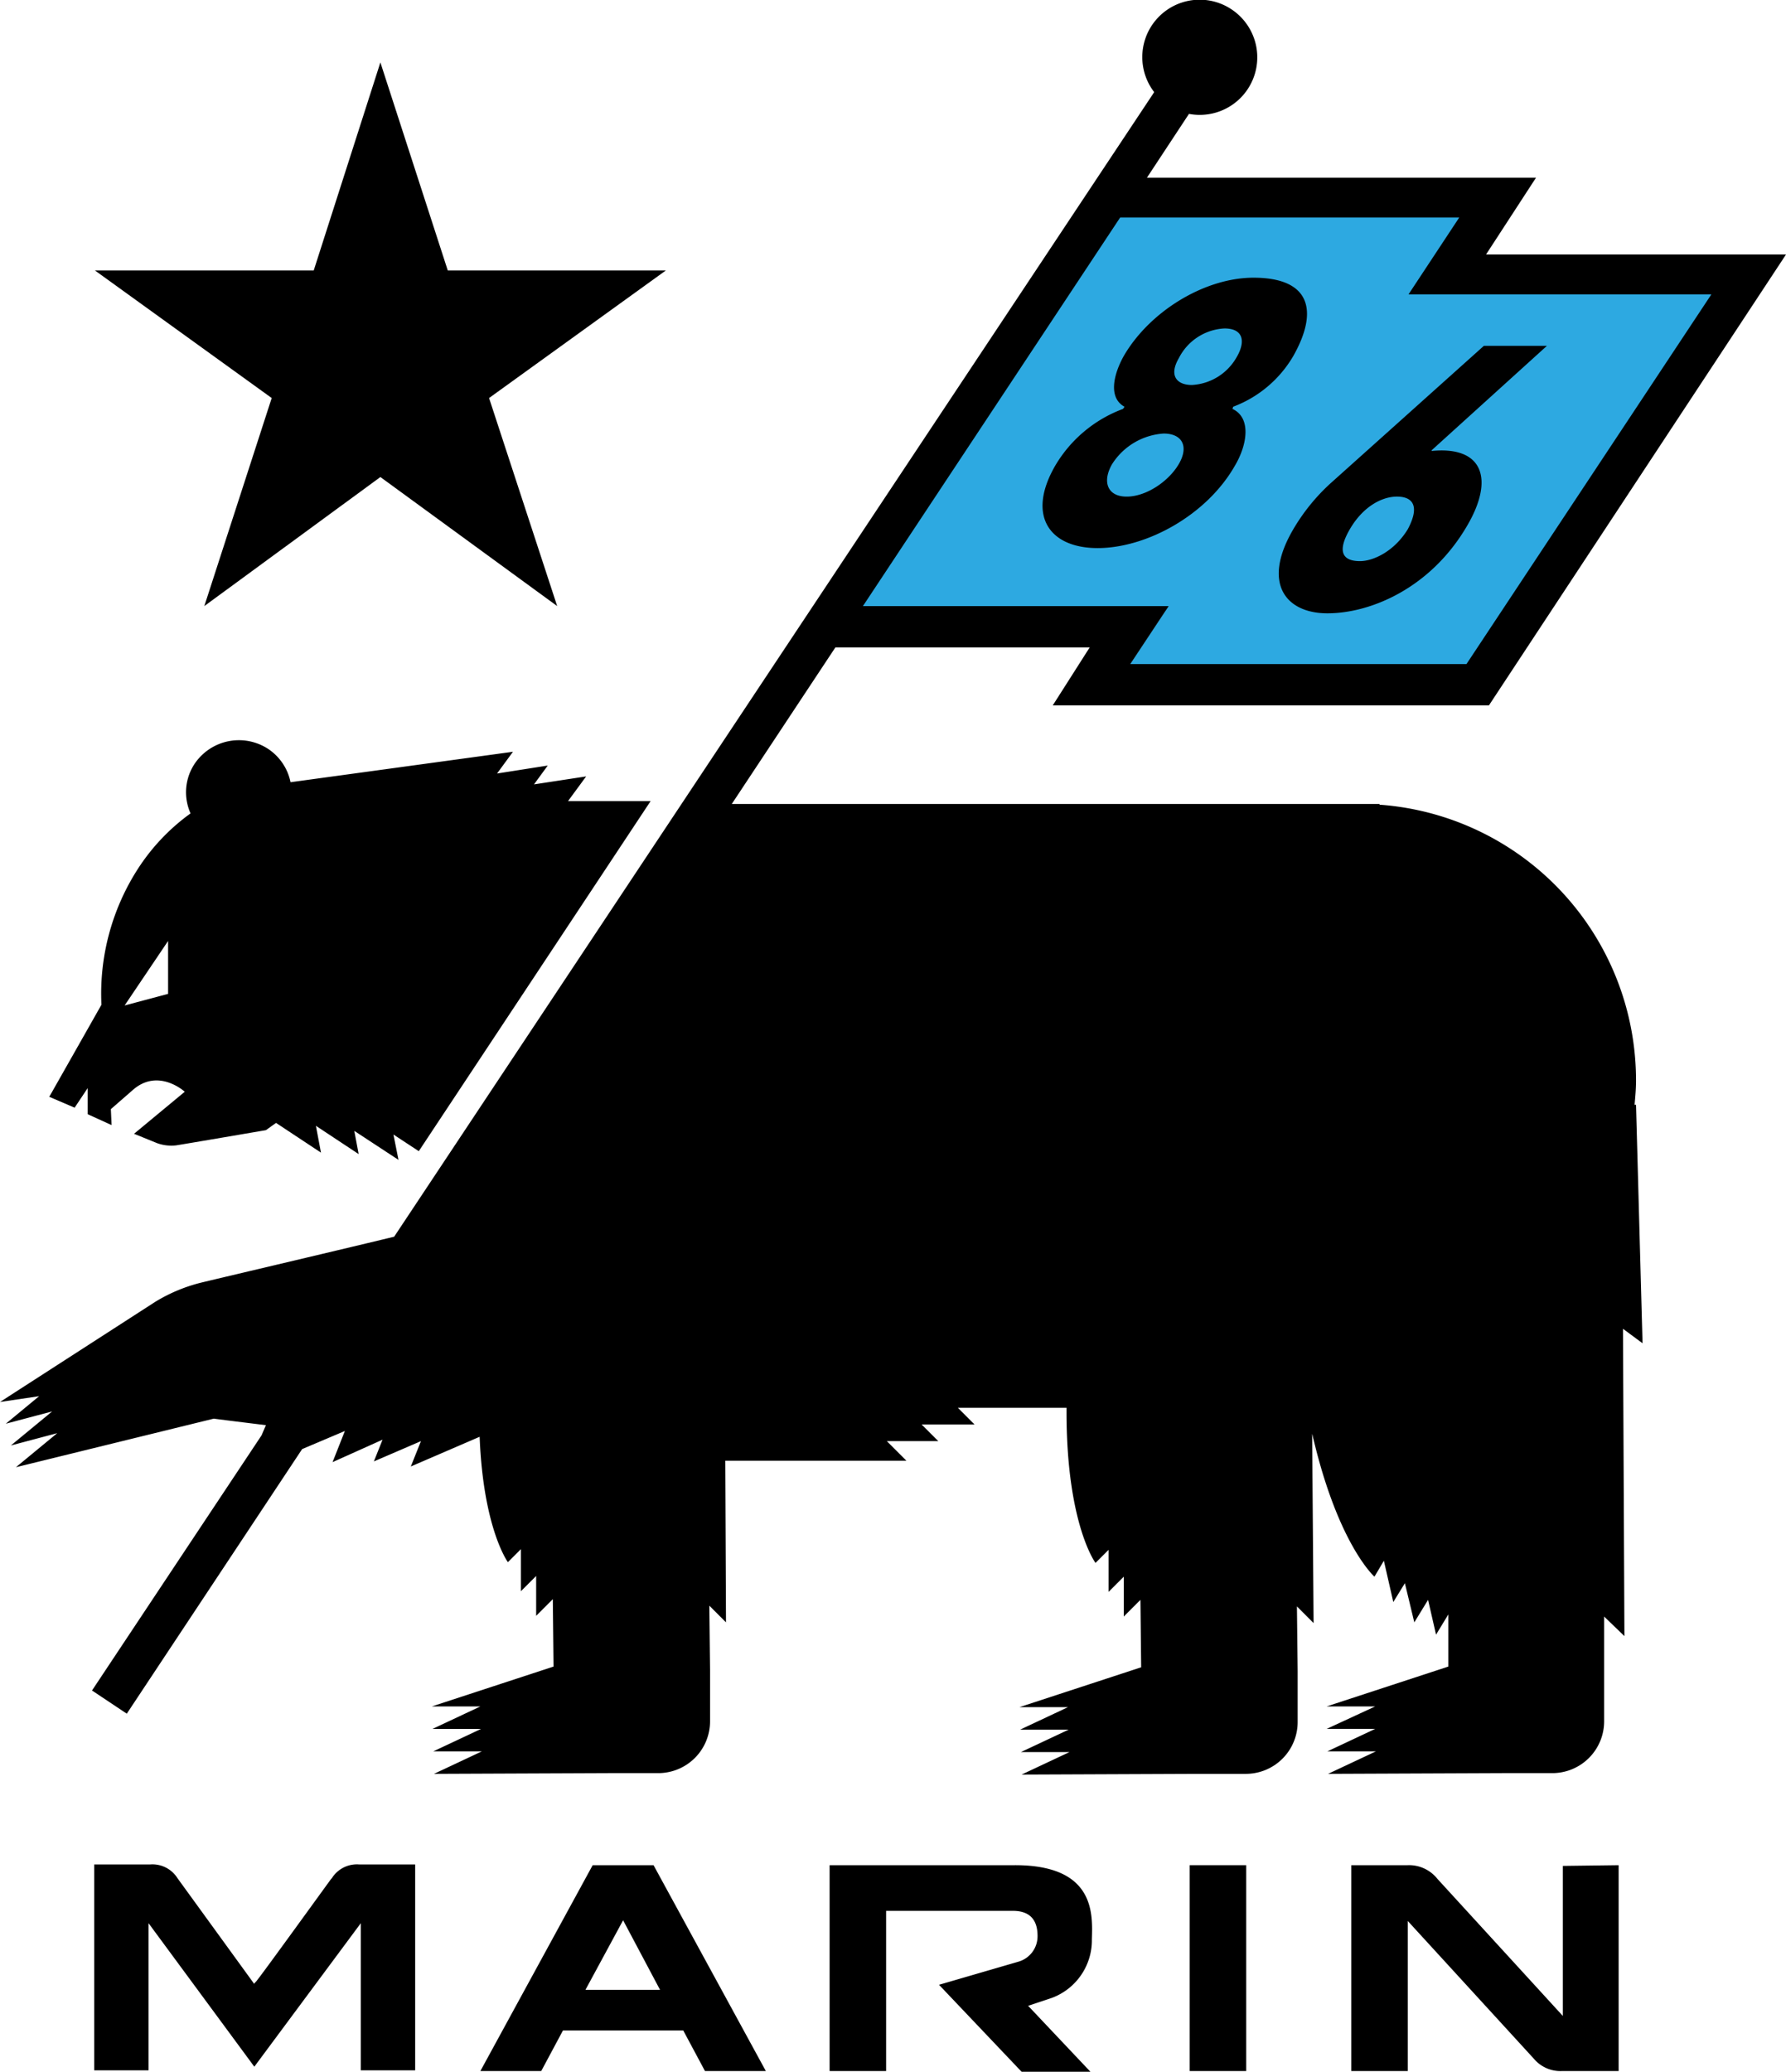 <svg xmlns="http://www.w3.org/2000/svg" viewBox="0 0 246.5 285.81"><polygon points="202.3 29.01 195 39.91 238.1 39.91 238.2 39.91 203.3 92.61 155.3 92.61 160.8 84.31 117.2 84.31 153.8 29.01 202.3 29.01" style="fill:#2da9e1"/><path d="M69,262.5l-.1.1c-.6.8-10.2,14.1-10.4,14.2l-.2.2v.1L47.7,262.5a4.08,4.08,0,0,0-3.8-1.9H36.2V289h7.5V268.7l14.6,19.8h0L73,268.7V289h7.5V260.6H72.8a4.08,4.08,0,0,0-3.8,1.9" transform="translate(-23.2 -3.39)"/><rect x="164.2" y="257.31" width="7.8" height="28.4"/><path d="M238.9,260.8v20.7l-17.3-18.9a5,5,0,0,0-4.1-1.9h-7.8v28.4h7.8V268.4l17.4,19a4.79,4.79,0,0,0,3.9,1.7h7.8V260.7Z" transform="translate(-23.2 -3.39)"/><path d="M113.4,260.7H105L89.5,289.1h8.4l3-5.6h16.6l3,5.6h8.4ZM104,277.9l5.2-9.6,5.1,9.6Z" transform="translate(-23.2 -3.39)"/><path d="M163.3,260.7H137.7v28.4h7.8V267H163c3.1,0,3.4,2.2,3.4,3.5a3.64,3.64,0,0,1-2.6,3.5l-11,3.2,11.4,12h9.5l-8.6-9.1,3.3-1.1a8.49,8.49,0,0,0,5.5-8.1c.1-3.4.5-10.2-10.6-10.2" transform="translate(-23.2 -3.39)"/><polygon points="28.2 83.61 52.5 65.81 76.9 83.61 67.5 54.91 91.9 37.31 61.8 37.31 52.5 8.61 43.3 37.31 13.1 37.31 37.5 54.91 28.2 83.61"/><path d="M35.3,153.5v3.6l3.3,1.5-.1-2.2,3.1-2.7c3.5-3,7.1.3,7.1.3l-7,5.8,3.2,1.3a5.78,5.78,0,0,0,2.6.3c1.3-.2,12.4-2.1,12.4-2.1l1.4-1,6.2,4.1-.7-3.7,5.9,3.9-.6-3.2,6.1,4-.7-3.5,3.5,2.3,32-48.3H101.6l2.5-3.4-7.2,1.1,1.9-2.6-7,1.1,2.2-3-30.7,4.2a7.25,7.25,0,0,0-3.1-4.6,7.37,7.37,0,0,0-10.1,2,7.11,7.11,0,0,0-.6,6.9,28.43,28.43,0,0,0-7.3,7.7,31.81,31.81,0,0,0-5,18.7L30,154.7l3.5,1.5Zm11.1-20.3v7.3l-6,1.6Z" transform="translate(-23.2 -3.39)"/><path d="M249,155.8h-.2c.1-1.1.2-2.2.2-3.3a38.14,38.14,0,0,0-35.4-38.1v-.1H124.2l14.3-21.6h35.1l-5.1,8h60.2l41-62.2H228.3l6.9-10.6H181.5l5.8-8.8a7.94,7.94,0,0,0,5.9-14.4,7.92,7.92,0,0,0-10.7,11.4L77.6,174c-9.1,2.2-24.9,5.9-26.9,6.4a22.57,22.57,0,0,0-6.1,2.6L23.2,196.8l5.4-.8L24,199.8l6.4-1.7-5.7,4.7,6.4-1.7-5.7,4.7,27.3-6.7c1.5.2,7.2.9,7.2.9l-.6,1.4L35.9,236.6l4.8,3.2,24.2-36.5,5.9-2.5-1.7,4.3L76,202l-1.2,3,6.5-2.8-1.4,3.5,9.5-4.1c.5,12.7,3.9,17.3,3.9,17.3l1.8-1.8v5.8l2.1-2.1v5.5l2.3-2.3.1,9.3-16.8,5.5h6.7l-6.6,3.1h6.7L83,245h6.7l-6.6,3.1,24-.1h7a7.15,7.15,0,0,0,7.1-7.2v-7l-.1-8.9,2.3,2.3-.1-22.3h25l-2.7-2.7h7.1l-2.3-2.3h7.3l-2.3-2.3h15v1.1c.1,15.1,4,20.3,4,20.3l1.8-1.8V223l2.1-2.1v5.5l2.3-2.3.1,9.3-16.8,5.5h6.7L164,242h6.7l-6.6,3.1h6.7l-6.6,3.1,24-.1h7a7.15,7.15,0,0,0,7.1-7.2v-7l-.1-8.9,2.3,2.3-.2-26.1c.1.3.1.5.2.8,3.5,14.6,8.4,18.9,8.4,18.9l1.3-2.2,1.3,5.7,1.6-2.6,1.3,5.4,1.9-3.1,1.1,4.8,1.7-2.8v7.2l-16.8,5.5H213l-6.7,3.1H213l-6.6,3.1h6.7l-6.6,3.1,24-.1h7a7.15,7.15,0,0,0,7.1-7.2V226.4l2.8,2.7-.2-42.4,2.7,2ZM224.6,33.4l-7,10.6h41.8L225.6,95H179.2l5.3-8H142.3l35.5-53.6ZM187.2,19h0l-5.9,8.8h0Z" transform="translate(-23.2 -3.39)"/><path d="M193.3,59.8c2.6,1.2,2.1,4.9.3,7.9C189.7,74.5,181.4,79,174.7,79s-9.8-4.5-5.9-11.3a18.22,18.22,0,0,1,9.4-7.9l.2-.3c-2.2-1.2-1.6-4.3-.1-7,3.6-6.2,11.2-10.8,17.9-10.8,7.9,0,9,4.6,5.5,10.8a16.21,16.21,0,0,1-8.3,7Zm-9.5,3.4a9.13,9.13,0,0,0-7.1,4.2c-1.4,2.4-.7,4.5,2,4.5s5.8-2.1,7.2-4.5.5-4.2-2.1-4.2m8.4-14.5a7.48,7.48,0,0,0-6.3,4.1c-1.4,2.4-.3,3.7,1.8,3.7a7.55,7.55,0,0,0,6.1-3.7c1.4-2.3,1-4.1-1.6-4.1" transform="translate(-23.2 -3.39)"/><path d="M206.4,88c-5.7,0-9.1-4.1-4.7-11.6a27.15,27.15,0,0,1,5.1-6.3l21.2-19h8.7L220.8,65.5v.1c7.2-.7,8.6,4,4.9,10.3-5,8.6-13.3,12.1-19.3,12.1M216,71.9c-2.1,0-4.7,1.4-6.5,4.5s-1,4.4,1.4,4.4c1.8,0,4.7-1.3,6.6-4.4,1.7-3.2.7-4.5-1.5-4.5" transform="translate(-23.2 -3.39)"/></svg>